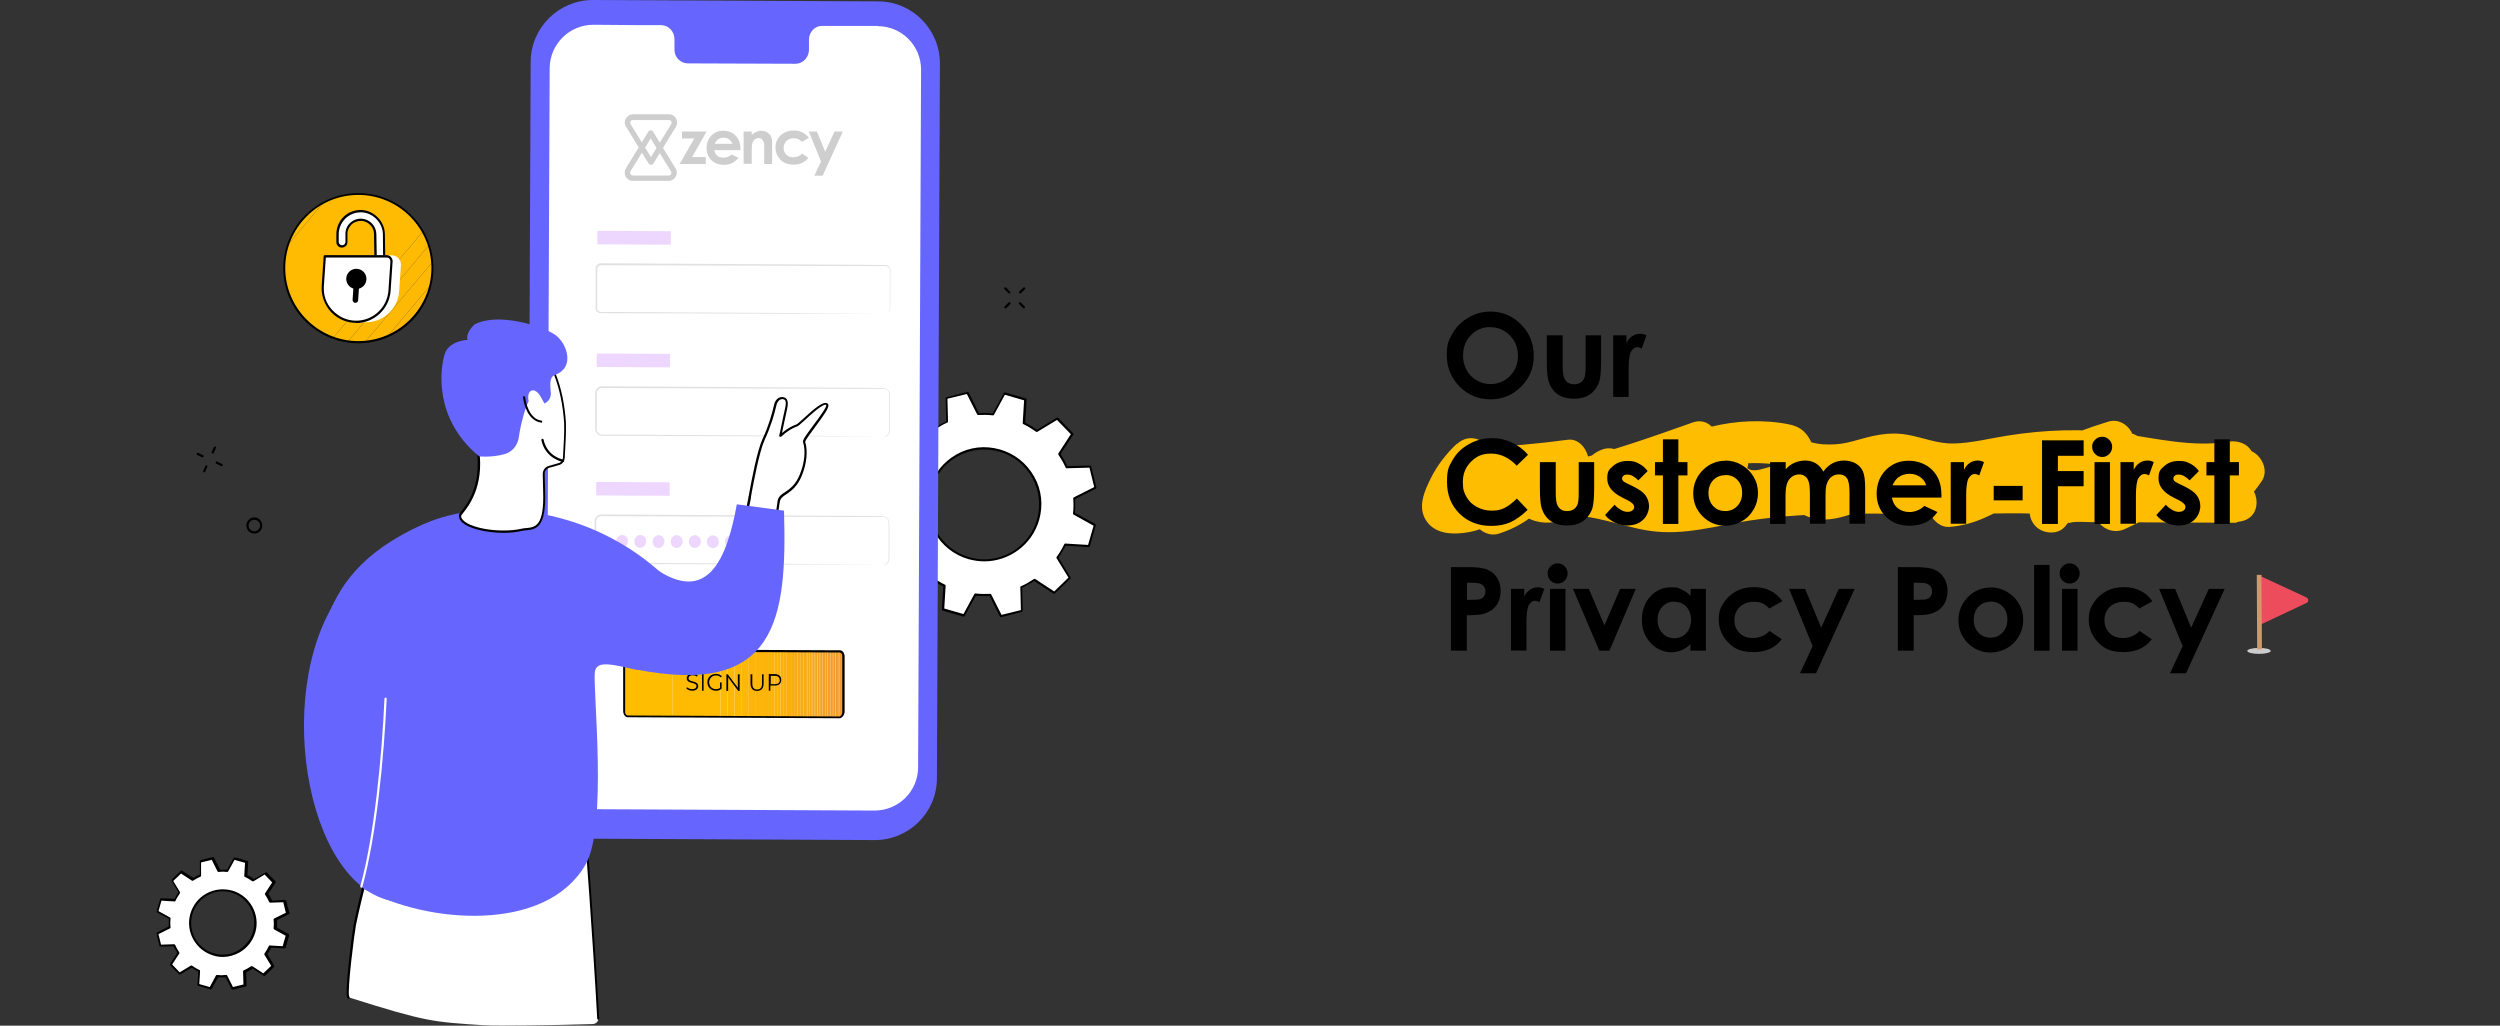 <?xml version="1.0" encoding="UTF-8"?>
<svg id="Layer_2" xmlns="http://www.w3.org/2000/svg" xmlns:xlink="http://www.w3.org/1999/xlink" version="1.1" viewBox="0 0 1262.1 517.8">
  <rect x="0" y="0" width="1262.1" height="517.8" fill="#333333" stroke="none"/>
  <!-- Generator: Adobe Illustrator 29.5.1, SVG Export Plug-In . SVG Version: 2.1.0 Build 141)  -->
  <defs>
    <style>
      .st0 {
        fill: #f9ad13;
      }

      .st1 {
        fill: none;
      }

      .st2 {
        fill: #ffbd00;
      }

      .st3 {
        fill: #f9ac14;
      }

      .st4 {
        fill: #f8a917;
      }

      .st5 {
        opacity: .1;
      }

      .st5, .st6 {
        isolation: isolate;
      }

      .st7 {
        fill: #f5a220;
      }

      .st8 {
        fill: #f8ab15;
      }

      .st9 {
        fill: #f7a61a;
      }

      .st10 {
        fill: #d3976e;
      }

      .st11 {
        fill: #f39d26;
      }

      .st12 {
        fill: #f2992a;
      }

      .st13 {
        fill: #cecece;
      }

      .st14 {
        fill: #fab00e;
      }

      .st15 {
        fill: #f39e25;
      }

      .st16 {
        fill: #f29a29;
      }

      .st17 {
        fill: #f1972e;
      }

      .st18 {
        fill: #ccc;
      }

      .st19 {
        fill: #f2992c;
      }

      .st20 {
        fill: #66f;
      }

      .st21 {
        fill: #f8aa16;
      }

      .st22 {
        fill: #f4a022;
      }

      .st23 {
        fill: #fbb20c;
      }

      .st24 {
        fill: #f6a41d;
      }

      .st25 {
        clip-path: url(#clippath-1);
      }

      .st26 {
        fill: #fcb409;
      }

      .st27 {
        fill: #f39c27;
      }

      .st28 {
        fill: #fff;
      }

      .st29 {
        fill: #f5a121;
      }

      .st30 {
        fill: #fbb20b;
      }

      .st31 {
        fill: #fcb30a;
      }

      .st32 {
        fill: #faae11;
      }

      .st33 {
        fill: #febb02;
      }

      .st34 {
        fill: #faaf10;
      }

      .st35 {
        fill: #f7a719;
      }

      .st36 {
        opacity: .2;
      }

      .st37 {
        fill: #f49e24;
      }

      .st38 {
        fill: #fbb10d;
      }

      .st39 {
        fill: #f6a51c;
      }

      .st40 {
        fill: #feba03;
      }

      .st41 {
        fill: #f5a31e;
      }

      .st42 {
        fill: #ed4c5c;
      }

      .st43 {
        fill: #e1e1e1;
      }

      .st44 {
        fill: #fdb806;
      }

      .st45 {
        fill: #f49f23;
      }

      .st46 {
        fill: #f9ad12;
      }

      .st47 {
        fill: #fdb607;
      }

      .st48 {
        fill: #f29b28;
      }

      .st49 {
        clip-path: url(#clippath);
      }

      .st50 {
        fill: #f6a61b;
      }

      .st51 {
        fill: #eed7ff;
      }

      .st52 {
        fill: #f7a818;
      }

      .st53 {
        fill: #fcb508;
      }

      .st54 {
        fill: #f1982d;
      }

      .st55 {
        fill: #fdb904;
      }
    </style>
    <clipPath id="clippath">
      <circle class="st1" cx="180.9" cy="135.3" r="37.4" transform="translate(42.6 314) rotate(-89.1)"/>
    </clipPath>
    <clipPath id="clippath-1">
      <path class="st1" d="M423.8,362.1l-106.8-.5c-1.1,0-2-1.2-2-2.7v-27.9c.1-1.5,1-2.7,2.1-2.7l106.8.5c1.1,0,2,1.2,2,2.7v27.9c-.1,1.5-1,2.7-2.1,2.7h0Z"/>
    </clipPath>
  </defs>
  <g id="Layer_1-2">
    <g>
      <g>
        <path class="st28" d="M100.2,497l6.2,1.8,3.4-6.1c1.5.2,3,.2,4.5,0l3.2,6.2,6.2-1.6-.2-7c1.4-.6,2.7-1.3,3.9-2.2l5.9,3.8,4.6-4.5-3.6-6c.9-1.2,1.6-2.5,2.3-3.8l7,.4,1.8-6.2-6.1-3.4c.2-1.5.2-3,0-4.5l6.3-3.2-1.6-6.2-7,.2c-.6-1.4-1.3-2.7-2.2-3.9l3.8-5.9-4.5-4.6-6,3.6c-1.2-.9-2.5-1.6-3.8-2.3l.4-7-6.2-1.8-3.4,6.2c-1.5-.2-3-.2-4.5,0l-3.1-6.2-6.2,1.6.2,7c-1.4.6-2.7,1.3-3.9,2.2l-5.9-3.8-4.6,4.5,3.6,6c-.9,1.2-1.6,2.5-2.3,3.8l-7-.4-1.8,6.2,6.1,3.4c-.2,1.5-.2,3,0,4.5l-6.2,3.2,1.5,6.2,7-.2c.6,1.4,1.3,2.7,2.2,3.9l-3.8,5.9,4.5,4.6,6-3.6c1.2.9,2.5,1.6,3.8,2.3l-.4,7h0ZM96.6,461.5c2.5-8.8,11.7-13.8,20.4-11.3,8.8,2.5,13.8,11.7,11.3,20.4-2.5,8.8-11.7,13.8-20.4,11.3-8.8-2.5-13.8-11.7-11.3-20.4Z"/>
        <path d="M117.4,499.6c-.2,0-.4-.1-.5-.3l-3-5.9c-1.2,0-2.5,0-3.8,0l-3.2,5.8c-.1.2-.4.3-.6.3l-6.2-1.8c-.2,0-.4-.3-.4-.6l.4-6.6c-1.1-.6-2.2-1.2-3.3-2l-5.7,3.4c-.2.1-.5,0-.7,0l-4.5-4.6c-.2-.2-.2-.5,0-.7l3.6-5.6c-.7-1.1-1.3-2.2-1.9-3.3l-6.6.2h0c-.3,0-.5-.2-.5-.4l-1.5-6.2c0-.3,0-.5.3-.6l5.9-3c0-1.3,0-2.5,0-3.8l-5.8-3.2c-.2-.1-.3-.4-.3-.7l1.8-6.2c0-.2.3-.4.6-.4l6.6.4c.6-1.2,1.2-2.2,2-3.3l-3.4-5.7c-.1-.2,0-.5,0-.7l4.6-4.5c.2-.2.5-.2.7,0l5.6,3.6c1.1-.7,2.2-1.3,3.3-1.8v-6.6c-.1-.3,0-.5.3-.6l6.2-1.6c.3,0,.5,0,.6.3l3,5.9c1.3,0,2.5,0,3.8,0l3.2-5.8c.1-.2.4-.3.7-.3l6.2,1.8c.2,0,.4.3.4.6l-.4,6.6c1.2.6,2.2,1.2,3.3,2l5.7-3.4c.2-.1.5,0,.7,0l4.5,4.6c.2.2.2.5,0,.7l-3.6,5.6c.7,1.1,1.3,2.2,1.8,3.3l6.6-.2h0c.3,0,.5.2.6.4l1.6,6.2c0,.3,0,.5-.3.6l-5.9,3c0,1.3,0,2.5,0,3.8l5.8,3.2c.2.1.3.4.3.7l-1.8,6.2c0,.2-.3.4-.6.4l-6.6-.4c-.6,1.2-1.2,2.2-2,3.3l3.4,5.7c.1.2,0,.5,0,.7l-4.6,4.5c-.2.2-.5.2-.7,0l-5.5-3.6c-1.1.7-2.2,1.3-3.3,1.8l.2,6.6c0,.3-.2.5-.4.6l-6.2,1.6s0,0-.1,0ZM114.2,492.2c.2,0,.4.1.5.3l2.9,5.8,5.3-1.3-.2-6.6c0-.2.1-.4.3-.5,1.3-.6,2.6-1.3,3.8-2.1.2-.1.4-.1.6,0l5.5,3.6,4-3.8-3.4-5.6c-.1-.2-.1-.4,0-.6.8-1.2,1.6-2.4,2.2-3.8,0-.2.3-.3.5-.3l6.5.4,1.5-5.3-5.8-3.2c-.2-.1-.3-.3-.3-.6.2-1.5.2-2.9,0-4.4,0-.2.1-.4.3-.5l5.9-2.9-1.3-5.3-6.6.2c-.2,0-.4-.1-.5-.3-.6-1.3-1.3-2.6-2.1-3.8-.1-.2-.1-.4,0-.6l3.6-5.5-3.8-4-5.6,3.4c-.2.1-.4.1-.6,0-1.2-.8-2.4-1.6-3.8-2.2-.2,0-.3-.3-.3-.5l.4-6.6-5.3-1.5-3.2,5.8c-.1.2-.3.3-.5.3-1.5-.2-2.9-.2-4.4,0-.2,0-.4-.1-.5-.3l-2.9-5.8-5.4,1.3v6.6c.1.2,0,.4-.2.5-1.3.6-2.6,1.3-3.8,2.1-.2.1-.4.1-.6,0l-5.5-3.6-4,3.8,3.4,5.6c.1.2.1.4,0,.6-.8,1.2-1.6,2.4-2.2,3.8-.1.2-.3.3-.5.3l-6.6-.4-1.5,5.3,5.8,3.2c.2.1.3.3.3.6-.2,1.5-.2,2.9,0,4.4,0,.2-.1.4-.3.5l-5.8,2.9,1.3,5.3,6.6-.2c.2,0,.4.1.5.3.6,1.3,1.3,2.6,2.1,3.8.1.2.1.4,0,.6l-3.6,5.5,3.8,4,5.6-3.4c.2-.1.4-.1.6,0,1.2.8,2.4,1.6,3.8,2.2.2,0,.3.3.3.5l-.4,6.6,5.3,1.5,3.1-5.8c.1-.2.3-.3.5-.3,1.5.2,2.9.2,4.4,0h0ZM112.5,483.1c-1.6,0-3.2-.2-4.7-.7-9-2.6-14.3-12.1-11.7-21.1,1.3-4.4,4.1-8,8.1-10.2s8.6-2.7,13-1.5c9,2.6,14.3,12.1,11.7,21.1-1.3,4.4-4.2,8-8.1,10.2-2.6,1.4-5.4,2.2-8.2,2.2h0ZM97.1,461.6c-2.4,8.5,2.5,17.3,10.9,19.7,4.1,1.2,8.4.7,12.1-1.4,3.7-2.1,6.4-5.5,7.6-9.6,2.4-8.5-2.5-17.3-10.9-19.7-4.1-1.2-8.4-.7-12.1,1.4-3.7,2.1-6.4,5.5-7.6,9.6Z"/>
      </g>
      <g>
        <path class="st28" d="M476,307.7l10.5,3,5.8-10.5c2.6.3,5.1.3,7.6.2l5.4,10.7,10.6-2.7-.3-12c2.3-1.1,4.6-2.3,6.7-3.7l10,6.6,7.9-7.6-6.2-10.2c1.5-2.1,2.8-4.2,3.9-6.6l12,.7,3-10.6-10.5-5.8c.3-2.6.3-5.1.1-7.7l10.7-5.4-2.6-10.7-12,.3c-1-2.3-2.3-4.6-3.7-6.7l6.6-10-7.6-7.9-10.2,6.2c-2-1.5-4.2-2.8-6.6-3.9l.7-12-10.5-3-5.8,10.5c-2.6-.3-5.1-.3-7.6-.2l-5.4-10.7-10.6,2.7.3,12c-2.3,1.1-4.6,2.3-6.7,3.7l-10-6.6-7.9,7.6,6.2,10.2c-1.5,2.1-2.8,4.2-3.9,6.6l-12-.7-3,10.6,10.5,5.8c-.3,2.6-.3,5.1-.1,7.7l-10.7,5.4,2.6,10.7,12-.3c1,2.3,2.3,4.6,3.7,6.7l-6.6,10,7.6,7.9,10.2-6.2c2,1.5,4.2,2.8,6.6,3.9l-.7,12h0ZM469.8,246.8c4.3-15,20-23.7,35-19.4,15,4.3,23.7,19.9,19.4,35-4.3,15-20,23.7-35,19.4-15-4.3-23.7-19.9-19.4-35Z"/>
        <path d="M505.3,311.6c-.2,0-.4-.1-.5-.3l-5.2-10.4c-2.3.1-4.6,0-7-.1l-5.6,10.2c-.1.2-.4.3-.6.3l-10.5-3c-.2,0-.4-.3-.4-.6l.7-11.6c-2.1-1.1-4.1-2.3-6-3.6l-9.9,6c-.2.1-.5,0-.7,0l-7.6-7.9c-.2-.2-.2-.5,0-.7l6.4-9.7c-1.3-1.9-2.4-4-3.4-6.1l-11.6.3c-.3,0-.5-.2-.6-.4l-2.6-10.7c0-.3,0-.5.3-.6l10.4-5.2c-.1-2.3,0-4.7.1-7l-10.2-5.6c-.2-.1-.3-.4-.3-.7l3-10.6c0-.2.3-.4.6-.4l11.6.7c1.1-2.1,2.3-4.1,3.6-6l-6-9.9c-.1-.2-.1-.5,0-.7l7.9-7.6c.2-.2.5-.2.7,0l9.7,6.4c2-1.3,4-2.4,6.1-3.4l-.3-11.6c0-.3.2-.5.4-.6l10.6-2.7c.3,0,.5,0,.6.3l5.2,10.4c2.3-.1,4.6,0,7,.1l5.6-10.2c.1-.2.4-.3.6-.3l10.5,3c.2,0,.4.3.4.6l-.7,11.6c2.1,1.1,4.1,2.3,6,3.6l9.9-6c.2-.1.5,0,.7,0l7.6,7.9c.2.2.2.5,0,.7l-6.4,9.7c1.3,1.9,2.4,4,3.4,6.1l11.6-.3h0c.3,0,.5.2.5.4l2.6,10.7c0,.3,0,.5-.3.6l-10.4,5.2c.1,2.3,0,4.7-.1,7l10.2,5.6c.2.1.3.4.3.7l-3,10.6c0,.2-.3.4-.6.4l-11.6-.7c-1.1,2.1-2.3,4.1-3.6,6l6,9.9c.1.2.1.5,0,.7l-7.9,7.6c-.2.2-.5.2-.7,0l-9.7-6.4c-1.9,1.3-4,2.4-6.1,3.4l.3,11.6c0,.3-.2.5-.4.6l-10.6,2.7s0,0-.1,0h0ZM499.9,299.8c.2,0,.4.1.5.3l5.2,10.3,9.8-2.4-.3-11.5c0-.2.1-.4.3-.5,2.3-1,4.5-2.3,6.6-3.7.2-.1.4-.1.6,0l9.6,6.3,7.2-7-6-9.8c-.1-.2-.1-.4,0-.6,1.5-2,2.8-4.2,3.9-6.5.1-.2.3-.3.5-.3l11.5.7,2.8-9.7-10.1-5.6c-.2-.1-.3-.3-.3-.6.3-2.5.3-5.1.1-7.6,0-.2.1-.4.3-.5l10.3-5.2-2.4-9.8-11.5.3c-.2,0-.4-.1-.5-.3-1-2.3-2.3-4.5-3.7-6.6-.1-.2-.1-.4,0-.6l6.3-9.7-7-7.2-9.9,6c-.2.1-.4.1-.6,0-2-1.4-4.2-2.8-6.5-3.9-.2,0-.3-.3-.3-.5l.7-11.5-9.7-2.8-5.5,10.1c-.1.2-.3.3-.5.3-2.5-.3-5.1-.3-7.5-.2-.2,0-.4-.1-.5-.3l-5.2-10.3-9.8,2.4.3,11.5c0,.2-.1.4-.3.5-2.3,1-4.5,2.3-6.6,3.7-.2.1-.4.1-.6,0l-9.6-6.3-7.2,7,6,9.8c.1.2.1.4,0,.6-1.5,2-2.8,4.2-3.9,6.5-.1.2-.3.3-.5.3l-11.5-.7-2.8,9.7,10.1,5.6c.2.1.3.3.3.6-.3,2.5-.3,5.1-.1,7.6,0,.2-.1.4-.3.5l-10.3,5.2,2.4,9.8,11.5-.3c.2,0,.4.1.5.3,1,2.3,2.3,4.5,3.7,6.6.1.2.1.4,0,.6l-6.3,9.7,7,7.2,9.9-6c.2-.1.4-.1.6,0,2,1.4,4.2,2.8,6.5,3.9.2,0,.3.3.3.5l-.7,11.5,9.7,2.8,5.5-10.1c.1-.2.3-.3.5-.3,2.5.3,5.1.3,7.5.2h0ZM496.9,283.4c-2.6,0-5.3-.4-7.9-1.1-7.4-2.1-13.5-7-17.3-13.7s-4.6-14.5-2.5-21.9c2.1-7.4,7-13.5,13.7-17.3s14.5-4.6,21.9-2.5c7.4,2.1,13.5,7,17.3,13.7s4.6,14.5,2.5,21.9c-3.6,12.6-15.2,20.9-27.7,20.9h0ZM469.8,246.8l.5.2c-2,7.1-1.2,14.6,2.4,21.1,3.6,6.5,9.5,11.2,16.6,13.2,2.5.7,5.1,1.1,7.6,1.1,12,0,23.1-7.9,26.6-20.1,2-7.1,1.2-14.6-2.4-21.1-3.6-6.5-9.5-11.2-16.6-13.2-7.1-2-14.6-1.2-21.1,2.4s-11.2,9.5-13.2,16.6l-.5-.2h0Z"/>
      </g>
      <g>
        <path d="M507.6,155.7c-.1,0-.3,0-.4-.2-.2-.2-.2-.6,0-.8l2-2c.2-.2.6-.2.8,0s.2.6,0,.8l-2,2c-.1.1-.2.2-.4.2Z"/>
        <path d="M515,148.2c-.1,0-.3,0-.4-.2-.2-.2-.2-.6,0-.8l2-2c.2-.2.6-.2.8,0s.2.6,0,.8l-2,2c-.1.1-.2.2-.4.2Z"/>
        <path d="M516.9,155.7c-.1,0-.3,0-.4-.2l-2-2c-.2-.2-.2-.6,0-.8s.6-.2.8,0l2,2c.2.2.2.6,0,.8-.1.1-.2.2-.4.2Z"/>
        <path d="M509.5,148.2c-.1,0-.3,0-.4-.2l-2-2c-.2-.2-.2-.6,0-.8.2-.2.6-.2.8,0l2,2c.2.2.2.6,0,.8-.1.1-.2.2-.4.2Z"/>
      </g>
      <g>
        <path d="M103.1,238.5c0,0-.2,0-.2,0-.3-.1-.4-.5-.3-.8l1.1-2.5c.1-.3.5-.4.7-.3s.4.5.3.7l-1.1,2.5c0,.2-.3.3-.5.3h0Z"/>
        <path d="M107.4,229c0,0-.2,0-.2,0-.3-.1-.4-.5-.3-.8l1.1-2.5c.1-.3.5-.4.7-.3s.4.5.3.8l-1.1,2.5c0,.2-.3.3-.5.3h0Z"/>
        <path d="M111.9,235.3c0,0-.2,0-.2,0l-2.5-1.2c-.3-.1-.4-.5-.3-.8.1-.3.5-.4.7-.3l2.5,1.2c.3.1.4.5.3.8,0,.2-.3.3-.5.3h0Z"/>
        <path d="M102.3,230.9c0,0-.2,0-.2,0l-2.5-1.2c-.3-.1-.4-.5-.3-.8.1-.3.5-.4.7-.3l2.5,1.2c.3.1.4.5.3.7,0,.2-.3.3-.5.3h0Z"/>
      </g>
      <path d="M128.4,269.4c-2.2,0-4-1.8-4-4.1s1.8-4.1,4-4.1,4,1.8,4,4.1-1.8,4.1-4,4.1ZM128.4,262.4c-1.6,0-2.9,1.3-2.9,2.9s1.3,2.9,2.9,2.9,2.9-1.3,2.9-2.9-1.3-2.9-2.9-2.9Z"/>
      <g>
        <g>
          <g class="st49">
            <polygon class="st2" points="167 97.9 143.4 125.8 143.4 97.9 167 97.9"/>
            <polygon class="st33" points="204.6 97.9 218.3 109.4 218.3 111.2 166.3 172.8 157.1 172.8 143.4 161.2 143.4 125.8 167 97.9 204.6 97.9"/>
            <polygon class="st33" points="218.3 121.7 175.3 172.8 166.3 172.8 218.3 111.2 218.3 121.7"/>
            <polygon class="st40" points="218.3 132.3 184.2 172.8 175.3 172.8 218.3 121.7 218.3 132.3"/>
            <polygon class="st55" points="218.3 142.9 193.1 172.8 184.2 172.8 218.3 132.3 218.3 142.9"/>
            <polygon class="st44" points="218.3 153.5 202.1 172.8 193.1 172.8 218.3 142.9 218.3 153.5"/>
            <polygon class="st47" points="218.3 164.1 211 172.8 202.1 172.8 218.3 153.5 218.3 164.1"/>
            <polygon class="st53" points="211 172.8 218.3 164.1 218.3 172.8 211 172.8"/>
          </g>
          <path d="M180.9,173.3c-20.9,0-37.9-17-37.9-37.9s17-37.9,37.9-37.9,37.9,17,37.9,37.9-17,37.9-37.9,37.9ZM180.9,98.4c-20.4,0-36.9,16.6-36.9,36.9s16.6,36.9,36.9,36.9,36.9-16.6,36.9-36.9-16.6-36.9-36.9-36.9Z"/>
        </g>
        <g>
          <g>
            <path class="st28" d="M189.6,130.1l-.2-11.9c0-3.8-3.1-7-7-7.2-4.2-.2-7.7,3.3-7.6,7.5v3.7c.1,1.3-.9,2.3-2.2,2.3-1.2,0-2.1-1-2.1-2.2v-3.5c-.2-6.8,5.2-12.4,12.2-12.1h0c5.8.2,11.1,5.3,11.2,11.5l.2,12-4.5-.2h0Z"/>
            <path d="M194,130.8h0l-4.5-.2c-.3,0-.5-.2-.5-.6l-.2-11.9c0-3.5-2.9-6.4-6.4-6.6-1.9,0-3.7.6-5,1.9-1.3,1.3-2.1,3.1-2,5v3.7c0,.8-.2,1.5-.8,2.1-.6.5-1.3.8-2.1.8-1.5,0-2.7-1.3-2.7-2.8v-3.5c-.1-3.5,1.2-6.8,3.6-9.2,2.4-2.4,5.7-3.6,9.2-3.5h0c6.2.3,11.6,5.8,11.7,12.1l.2,12c0,.2,0,.3-.2.4-.1,0-.2.2-.4.2h0ZM190.1,129.5h3.3c0,.1-.1-11.3-.1-11.3-.1-5.7-5-10.8-10.7-11h0c-3.2-.1-6.1,1-8.3,3.2-2.2,2.2-3.4,5.2-3.3,8.3v3.5c0,.9.8,1.6,1.7,1.6.5,0,.9-.2,1.2-.5s.5-.8.5-1.2v-3.7c-.1-2.2.7-4.3,2.3-5.8,1.6-1.5,3.6-2.3,5.8-2.2,4.1.2,7.4,3.6,7.5,7.7l.2,11.3h0Z"/>
          </g>
          <path class="st28" d="M184.6,162.7l-5,.2c-6.9-.2-13.1-8.5-12.4-18.2l1.1-15.6,29.5-.2c2.6,0,4.8,2.3,4.6,4.9l-.9,13.2c-.6,8.9-8,15.7-16.8,15.7h0Z"/>
          <g>
            <path class="st28" d="M179.8,162.5c-9.8,0-17.5-8.3-16.8-18l1-15.1h31.2c1.4,0,2.6,1.2,2.5,2.6l-1,14.7c-.6,8.9-8,15.7-16.8,15.7h0Z"/>
            <path d="M179.8,163c-4.9,0-9.4-2-12.7-5.5-3.3-3.6-5-8.2-4.7-13.1l1-15.1c0-.3.3-.5.6-.5h31.2c.8,0,1.7.3,2.2,1s.9,1.4.8,2.3l-1,14.7c-.6,9.1-8.3,16.3-17.4,16.3h0ZM164.5,129.9l-1,14.6c-.3,4.6,1.2,8.9,4.4,12.2s7.3,5.2,11.9,5.2c8.6,0,15.7-6.7,16.3-15.2l1-14.7c0-.5-.2-1-.5-1.4-.4-.4-.9-.6-1.4-.6h-30.6Z"/>
          </g>
          <g>
            <path d="M179.4,152.9c-.8,0-1.4-.7-1.4-1.5l.8-11.8c0-.7.7-1.3,1.4-1.3s1.4.7,1.4,1.5l-.8,11.8c0,.7-.7,1.3-1.4,1.3Z"/>
            <circle cx="179.9" cy="140.8" r="5.1"/>
          </g>
        </g>
      </g>
      <g>
        <g>
          <path class="st20" d="M441.5,424.1l-143.9-.7c-17.3,0-31.3-14.2-31.2-31.5l1.5-360.7C268,13.9,282.1,0,299.4,0l143.9.7c17.3,0,31.3,14.2,31.2,31.5l-1.5,360.7c0,17.3-14.2,31.3-31.5,31.2h0Z"/>
          <path class="st28" d="M443.1,13.1h-27.9c-3.7-.2-6.8,3-6.8,6.9v5.1c0,3.9-3.1,7.1-6.8,7.1l-54.4-.2c-3.7,0-6.8-3.2-6.7-7.1v-5.1c0-3.9-3-7.1-6.7-7.1h-9.8c0,0-24.4-.2-24.4-.2-12.1,0-22,9.7-22.1,21.9l-1.5,352.1c0,12.1,9.7,22,21.9,22l143.6.7c12.1,0,22-9.7,22-21.9l1.5-352.1c0-12.1-9.7-22-21.9-22h0Z"/>
          <g>
            <g>
              <g class="st25">
                <rect class="st2" x="315" y="328.4" width="0" height="33.8"/>
                <rect class="st2" x="315" y="328.4" width="24.4" height="33.8"/>
                <rect class="st33" x="339.4" y="328.4" width="24.4" height="33.8"/>
                <rect class="st33" x="363.8" y="328.4" width="3.5" height="33.8"/>
                <rect class="st40" x="367.3" y="328.4" width="3.5" height="33.8"/>
                <rect class="st55" x="370.8" y="328.4" width="3.5" height="33.8"/>
                <rect class="st44" x="374.2" y="328.4" width="3.5" height="33.8"/>
                <rect class="st47" x="377.7" y="328.4" width="3.5" height="33.8"/>
                <rect class="st53" x="381.2" y="328.4" width="3.5" height="33.8"/>
                <rect class="st26" x="384.7" y="328.4" width="3.5" height="33.8"/>
                <rect class="st26" x="388.2" y="328.4" width="1.5" height="33.8"/>
                <rect class="st31" x="389.6" y="328.4" width="1.5" height="33.8"/>
                <rect class="st30" x="391.1" y="328.4" width="1.5" height="33.8"/>
                <rect class="st23" x="392.5" y="328.4" width="1.5" height="33.8"/>
                <rect class="st38" x="394" y="328.4" width="1.5" height="33.8"/>
                <rect class="st14" x="395.4" y="328.4" width="1.5" height="33.8"/>
                <rect class="st34" x="396.9" y="328.4" width="1.5" height="33.8"/>
                <rect class="st32" x="398.3" y="328.4" width="1.5" height="33.8"/>
                <rect class="st46" x="399.8" y="328.4" width="1.5" height="33.8"/>
                <rect class="st0" x="401.2" y="328.4" width="1.5" height="33.8"/>
                <rect class="st3" x="402.7" y="328.4" width="1.5" height="33.8"/>
                <rect class="st8" x="404.1" y="328.4" width="1.5" height="33.8"/>
                <rect class="st21" x="405.6" y="328.4" width="1.5" height="33.8"/>
                <rect class="st21" x="407" y="328.4" width=".8" height="33.8"/>
                <rect class="st4" x="407.9" y="328.4" width=".8" height="33.8"/>
                <rect class="st52" x="408.7" y="328.4" width=".8" height="33.8"/>
                <rect class="st35" x="409.5" y="328.4" width=".8" height="33.8"/>
                <rect class="st9" x="410.3" y="328.4" width=".8" height="33.8"/>
                <rect class="st50" x="411.1" y="328.4" width=".8" height="33.8"/>
                <rect class="st39" x="411.9" y="328.4" width=".8" height="33.8"/>
                <rect class="st24" x="412.8" y="328.4" width=".8" height="33.8"/>
                <rect class="st41" x="413.6" y="328.4" width=".8" height="33.8"/>
                <rect class="st7" x="414.4" y="328.4" width=".8" height="33.8"/>
                <rect class="st29" x="415.2" y="328.4" width=".8" height="33.8"/>
                <rect class="st22" x="416" y="328.4" width=".8" height="33.8"/>
                <rect class="st45" x="416.8" y="328.4" width=".8" height="33.8"/>
                <rect class="st37" x="417.7" y="328.4" width=".8" height="33.8"/>
                <rect class="st15" x="418.5" y="328.4" width=".8" height="33.8"/>
                <rect class="st11" x="419.3" y="328.4" width=".8" height="33.8"/>
                <rect class="st27" x="420.1" y="328.4" width=".8" height="33.8"/>
                <rect class="st48" x="420.9" y="328.4" width=".8" height="33.8"/>
                <rect class="st16" x="421.8" y="328.4" width=".8" height="33.8"/>
                <rect class="st16" x="422.6" y="328.4" width=".7" height="33.8"/>
                <rect class="st12" x="423.2" y="328.4" width=".7" height="33.8"/>
                <rect class="st19" x="423.9" y="328.4" width=".7" height="33.8"/>
                <rect class="st54" x="424.6" y="328.4" width=".7" height="33.8"/>
                <rect class="st17" x="425.2" y="328.4" width=".7" height="33.8"/>
                <rect class="st17" x="425.9" y="328.4" width="0" height="33.8"/>
              </g>
              <path d="M423.8,362.6h0l-106.8-.5c-.6,0-1.1-.2-1.5-.7-.6-.6-.9-1.5-.9-2.5v-27.9c.1-1.7,1.2-3.2,2.6-3.2l106.8.5c.6,0,1.1.2,1.5.7.6.6.9,1.5.9,2.5v27.9c-.1,1-.5,1.9-1.1,2.5-.4.4-1,.7-1.5.7ZM317.1,328.9c-.8,0-1.5,1-1.5,2.2v27.9c-.1.7.1,1.4.5,1.8.2.2.5.4.8.4l106.8.5c.4,0,.7-.2.8-.4.4-.4.7-1.1.7-1.8v-27.9c.1-.7-.1-1.4-.5-1.8-.2-.2-.5-.4-.8-.4l-106.8-.5Z"/>
            </g>
            <g class="st6">
              <g class="st6">
                <path d="M346.5,347.6l.3-.7c.6.6,1.6,1,2.6,1,1.5,0,2.2-.6,2.2-1.5,0-2.3-4.9-.9-4.9-4,0-1.2.9-2.3,3-2.3.9,0,1.8.3,2.5.8l-.3.7c-.7-.5-1.5-.7-2.2-.7-1.5,0-2.1.7-2.1,1.5,0,2.3,4.9.9,4.9,4,0,1.2-1,2.3-3,2.3-1.2,0-2.4-.5-3-1.1Z"/>
                <path d="M354.4,340.3h.8s0,8.4,0,8.4h-.8s0-8.4,0-8.4Z"/>
                <path d="M363.5,344.5h.8s0,3.2,0,3.2c-.8.7-1.8,1.1-3,1-2.4,0-4.2-1.8-4.2-4.3,0-2.4,1.8-4.2,4.3-4.2,1.2,0,2.3.4,3,1.2l-.5.6c-.7-.7-1.5-1-2.4-1-2,0-3.4,1.5-3.5,3.4,0,2,1.4,3.5,3.4,3.5.8,0,1.5-.2,2.1-.6v-2.8Z"/>
                <path d="M373.4,340.4v8.4s-.7,0-.7,0l-5.1-6.8v6.8s-.9,0-.9,0v-8.4s.7,0,.7,0l5.1,6.8v-6.8s.9,0,.9,0Z"/>
                <path d="M378.9,345.2v-4.8s.9,0,.9,0v4.8c0,2,.9,2.9,2.4,2.9,1.6,0,2.5-.9,2.5-2.9v-4.8s.8,0,.8,0v4.8c0,2.4-1.3,3.6-3.3,3.6-2.1,0-3.3-1.3-3.3-3.7Z"/>
                <path d="M394.4,343.3c0,1.8-1.3,2.8-3.3,2.8h-2.2s0,2.6,0,2.6h-.8s0-8.4,0-8.4h3c2,0,3.3,1.1,3.3,2.9ZM393.6,343.3c0-1.3-.8-2.1-2.4-2.1h-2.1s0,4.2,0,4.2h2.1c1.6,0,2.5-.7,2.5-2.1Z"/>
              </g>
            </g>
          </g>
        </g>
        <g>
          <g>
            <rect class="st51" x="316.4" y="101.4" width="6.8" height="37.1" transform="translate(198.5 439.2) rotate(-89.7)"/>
            <g class="st5">
              <rect class="st51" x="316.4" y="101.4" width="6.8" height="37.1" transform="translate(198.5 439.2) rotate(-89.7)"/>
            </g>
          </g>
          <path class="st43" d="M446.9,158.3s.3,0,.9-.2c.5-.2,1.3-.8,1.4-1.9,0-2.3,0-5.6,0-9.9v-9.2c0-.7,0-1.3-.4-1.9-.4-.5-1-.9-1.7-.9h-2.3c-6.1,0-13.1,0-20.8,0-30.9-.1-73.5-.3-120.5-.4-.6,0-1.2.3-1.6.8-.4.5-.4,1.1-.4,1.9,0,1.5,0,2.9,0,4.4,0,2.9,0,5.8,0,8.7,0,1.4,0,2.9,0,4.3,0,.7,0,1.5,0,2,.1.6.6,1.1,1.1,1.3.3.1.6.2.9.2h3.2c1.4,0,2.8,0,4.2,0,11.1,0,21.8.1,32,.2,20.4.1,38.7.2,54.2.3,15.4.1,27.9.2,36.5.3,4.3,0,7.6,0,9.9.1,1.1,0,2,0,2.6,0,.6,0,.9,0,.9,0,0,0-.3,0-.9,0-.6,0-1.5,0-2.6,0-2.3,0-5.6,0-9.9,0-8.6,0-21.1,0-36.5,0-15.4,0-33.8-.1-54.2-.2-10.2,0-20.9,0-32-.1-1.4,0-2.8,0-4.2,0h-3.2c-.4,0-.8,0-1.2-.2-.8-.3-1.4-1-1.6-1.8-.1-.4,0-.8,0-1.2v-1.1c0-1.4,0-2.8,0-4.3,0-2.9,0-5.8,0-8.7,0-1.4,0-2.9,0-4.4,0-.4,0-.7,0-1.2,0-.4.2-.8.5-1.2.5-.7,1.3-1.1,2.2-1.1,47,.3,89.6.5,120.5.7,7.7,0,14.7.1,20.8.2.8,0,1.5,0,2.3,0,.8,0,1.6.4,2,1.1.5.6.5,1.5.5,2.1,0,.7,0,1.3,0,2,0,2.6,0,5,0,7.2,0,4.3,0,7.6-.1,9.9-.1,1.2-1,1.8-1.5,2-.6.2-.9.1-.9.1h0Z"/>
          <g>
            <rect class="st51" x="316.2" y="163.4" width="6.8" height="37" transform="translate(136.2 500.6) rotate(-89.7)"/>
            <g class="st5">
              <rect class="st51" x="316.2" y="163.4" width="6.8" height="37" transform="translate(136.2 500.6) rotate(-89.7)"/>
            </g>
          </g>
          <path class="st43" d="M446,220.3s.3,0,.9-.2c.5-.2,1.4-.6,1.8-1.6.2-.5.3-1.1.2-1.8v-2.3c0-1.7,0-3.6,0-5.7v-9.2c0-.7,0-1.3-.4-1.9-.4-.6-.9-1-1.6-1.2-.6-.2-1.4,0-2.2-.1-6.1,0-13.1,0-20.7,0-30.8-.1-73.2-.3-120.1-.4-1.3,0-2.5,1-2.6,2.3,0,1.4,0,2.9,0,4.3,0,2.9,0,5.8,0,8.6,0,1.4,0,2.8,0,4.3,0,.7,0,1.4,0,2,.2.6.5,1.1,1.1,1.5.5.4,1.1.5,1.8.5h2.1c1.4,0,2.8,0,4.2,0,11.1,0,21.7.1,31.9.2,20.3.1,38.6.2,54,.3,15.3.1,27.8.2,36.4.3,4.3,0,7.6,0,9.9.1,1.1,0,2,0,2.6,0,.6,0,.9,0,.9,0,0,0-.3,0-.9,0-.6,0-1.5,0-2.6,0-2.3,0-5.6,0-9.9,0-8.6,0-21,0-36.4,0-15.4,0-33.7-.1-54-.2-10.2,0-20.8,0-31.9-.1-1.4,0-2.8,0-4.2,0h-2.1c-.7,0-1.6-.1-2.2-.6-.6-.4-1.1-1.1-1.4-1.9-.2-.8,0-1.5-.1-2.2,0-1.4,0-2.8,0-4.3,0-2.8,0-5.7,0-8.6,0-1.5,0-2.9,0-4.4.2-1.7,1.7-3,3.4-3,46.9.3,89.3.5,120.1.7,7.7,0,14.6.1,20.7.2.8,0,1.5,0,2.3.2.8.2,1.4.8,1.8,1.4.4.6.5,1.4.5,2.1,0,.7,0,1.3,0,2,0,2.6,0,5,0,7.2,0,2.1,0,4.1,0,5.7,0,.8,0,1.6,0,2.3,0,.7,0,1.4-.3,1.9-.5,1.1-1.4,1.5-1.9,1.6-.6.1-.9,0-.9,0h0Z"/>
          <g>
            <rect class="st51" x="315.9" y="228.1" width="6.8" height="37.1" transform="translate(71.2 564.8) rotate(-89.7)"/>
            <g class="st5">
              <rect class="st51" x="315.9" y="228.1" width="6.8" height="37.1" transform="translate(71.2 564.8) rotate(-89.7)"/>
            </g>
          </g>
          <path class="st43" d="M445.7,285s.3,0,.9-.2c.5-.2,1.4-.6,1.8-1.6.2-.5.3-1.1.2-1.8v-17.2c0-.7,0-1.3-.4-1.9-.4-.6-.9-1-1.6-1.2-.6-.2-1.4,0-2.2-.1-6.1,0-13.1,0-20.7,0-30.8-.1-73.2-.3-120.1-.4-1.3,0-2.5,1-2.6,2.3,0,1.4,0,2.9,0,4.3,0,2.9,0,5.8,0,8.6,0,1.4,0,2.8,0,4.3,0,.7,0,1.4,0,2,.2.6.5,1.1,1.1,1.5.5.4,1.1.5,1.8.5h2.1c1.4,0,2.8,0,4.2,0,11.1,0,21.7.1,31.9.2,20.3.1,38.6.2,54,.3,15.4.1,27.8.2,36.4.3,4.3,0,7.6,0,9.9.1,1.1,0,2,0,2.6,0,.6,0,.9,0,.9,0,0,0-.3,0-.9,0-.6,0-1.5,0-2.6,0-2.3,0-5.6,0-9.9,0-8.6,0-21,0-36.4,0-15.4,0-33.7-.1-54-.2-10.2,0-20.8,0-31.9-.1-1.4,0-2.8,0-4.2,0h-2.1c-.7,0-1.6-.1-2.2-.6-.6-.4-1.1-1.1-1.4-1.9-.2-.8,0-1.5-.1-2.2,0-1.4,0-2.8,0-4.3,0-2.9,0-5.7,0-8.6,0-1.5,0-2.9,0-4.4.2-1.7,1.7-3,3.4-3,46.9.3,89.3.5,120.1.7,7.7,0,14.6.1,20.7.2.8,0,1.5,0,2.3.2.8.2,1.4.8,1.8,1.4.4.6.5,1.4.5,2.1,0,.7,0,1.3,0,2,0,2.6,0,5,0,7.2s0,4.1,0,5.7c0,.8,0,1.6,0,2.3,0,.7,0,1.4-.3,1.9-.5,1.1-1.4,1.5-1.9,1.6-.6.1-.9,0-.9,0h0Z"/>
          <g>
            <g>
              <path class="st51" d="M317,273.3c0,1.7-1.3,3.2-3,3.2s-3-1.4-2.9-3.2c0-1.7,1.3-3.2,3-3.2s3,1.4,2.9,3.2Z"/>
              <path class="st51" d="M326.2,273.3c0,1.7-1.3,3.2-3,3.2s-3-1.4-2.9-3.2c0-1.7,1.3-3.2,3-3.2s3,1.4,2.9,3.2Z"/>
              <path class="st51" d="M335.4,273.4c0,1.7-1.3,3.2-3,3.2s-3-1.4-2.9-3.2c0-1.7,1.3-3.2,3-3.2s3,1.4,2.9,3.2Z"/>
              <path class="st51" d="M344.6,273.4c0,1.7-1.3,3.2-3,3.2s-3-1.4-3-3.2c0-1.7,1.3-3.2,3-3.2s3,1.4,3,3.2Z"/>
              <path class="st51" d="M353.8,273.4c0,1.8-1.3,3.2-3,3.2s-3-1.4-3-3.2c0-1.8,1.3-3.2,3-3.2s3,1.4,3,3.2Z"/>
              <path class="st51" d="M362.9,273.5c0,1.8-1.3,3.2-3,3.2s-3-1.4-3-3.2c0-1.8,1.3-3.2,3-3.2s3,1.4,3,3.2Z"/>
              <path class="st51" d="M372.1,273.5c0,1.8-1.3,3.2-3,3.2s-3-1.4-3-3.2c0-1.8,1.3-3.2,3-3.2s3,1.4,3,3.2Z"/>
              <path class="st51" d="M381.3,273.6c0,1.8-1.3,3.2-3,3.2s-3-1.4-3-3.2c0-1.7,1.3-3.2,3-3.2s3,1.4,3,3.2Z"/>
              <path class="st51" d="M390.5,273.6c0,1.7-1.3,3.2-3,3.2s-3-1.4-3-3.2c0-1.7,1.3-3.2,3-3.2s3,1.4,3,3.2Z"/>
            </g>
            <g class="st36">
              <path class="st51" d="M317,273.3c0,1.7-1.3,3.2-3,3.2s-3-1.4-2.9-3.2c0-1.7,1.3-3.2,3-3.2s3,1.4,2.9,3.2Z"/>
              <path class="st51" d="M326.2,273.3c0,1.7-1.3,3.2-3,3.2s-3-1.4-2.9-3.2c0-1.7,1.3-3.2,3-3.2s3,1.4,2.9,3.2Z"/>
              <path class="st51" d="M335.4,273.4c0,1.7-1.3,3.2-3,3.2s-3-1.4-2.9-3.2c0-1.7,1.3-3.2,3-3.2s3,1.4,2.9,3.2Z"/>
              <path class="st51" d="M344.6,273.4c0,1.7-1.3,3.2-3,3.2s-3-1.4-3-3.2c0-1.7,1.3-3.2,3-3.2s3,1.4,3,3.2Z"/>
              <path class="st51" d="M353.8,273.4c0,1.8-1.3,3.2-3,3.2s-3-1.4-3-3.2c0-1.8,1.3-3.2,3-3.2s3,1.4,3,3.2Z"/>
              <path class="st51" d="M362.9,273.5c0,1.8-1.3,3.2-3,3.2s-3-1.4-3-3.2c0-1.8,1.3-3.2,3-3.2s3,1.4,3,3.2Z"/>
              <path class="st51" d="M372.1,273.5c0,1.8-1.3,3.2-3,3.2s-3-1.4-3-3.2c0-1.8,1.3-3.2,3-3.2s3,1.4,3,3.2Z"/>
              <path class="st51" d="M381.3,273.6c0,1.8-1.3,3.2-3,3.2s-3-1.4-3-3.2c0-1.7,1.3-3.2,3-3.2s3,1.4,3,3.2Z"/>
              <path class="st51" d="M390.5,273.6c0,1.7-1.3,3.2-3,3.2s-3-1.4-3-3.2c0-1.7,1.3-3.2,3-3.2s3,1.4,3,3.2Z"/>
            </g>
          </g>
        </g>
      </g>
      <g>
        <path class="st28" d="M204.2,397.4c-10.7,14.8-18.8,40.1-25,69.4-.4,1.9-5.1,36.1-3.2,36.7,39.4,12.4,42.2,12.4,68.6,14.1,6.7.4,34.9,0,54.4-.6,1.7,0,3.1-1.2,3.1-2.8-2.4-44.5-6.6-98.1-6.6-98.1l-91.3-18.7h0Z"/>
        <path d="M302.1,514.8c-.3,0-.5-.2-.6-.5-2.3-41.9-6.2-92.5-6.6-97.7l-90.5-18.5c-9.6,13.4-17.9,36.6-24.7,68.9-.6,2.8-4.6,33.7-3.4,36.1.2.1.3.4.2.6,0,.3-.4.5-.7.4-.7-.2-1.6-.5.3-18.4.9-8.7,2.2-17.8,2.4-18.9,6.9-32.7,15.4-56.2,25.1-69.7.1-.2.3-.3.6-.2l91.3,18.7c.2,0,.4.3.4.5,0,.5,4.2,54.1,6.6,98.1,0,.3-.2.6-.5.6h0Z"/>
        <g>
          <g>
            <path class="st28" d="M318.2,286.8s24.7,16.6,36.2,13.5c16.2-4.4,23.4-45.7,24.1-49.4.7-3.7,3.8-22.3,7.1-29.2,3-6.5,4.9-13.2,5.9-17.3.6-2.5,2.3-3.7,4-3.4,1.5.2,2.4,1.4,1.6,5.1-1,4.3-1.8,8.6-2.6,12.2-.2,1.2-.7,2.2.1,1.4,1.9-1.9,4.9-4,8-5.1,1.4-.4,12.1-12.1,15-10.7,2.6,1.3-12,17.2-11.4,19.2,1.4,4.7.6,11-1.7,16.7-3.9,9.7-10.1,8.6-11.2,13.1s-6.7,62.3-11.2,72.8c-6.5,15.2-68.3,4.1-68.3,4.1l4.5-43h0Z"/>
            <path d="M354.4,334.4c-18.5,0-39.3-3.7-40.8-3.9-.3,0-.5-.3-.5-.6l4.5-43c0-.2.1-.4.3-.4.2,0,.4,0,.6,0,.2.2,24.6,16.4,35.7,13.4,13.9-3.8,21.1-35.2,23.6-48.5v-.5c.2-.4.3-1,.4-1.8,1.1-5.8,3.9-21.3,6.8-27.6,3-6.3,4.8-12.8,5.8-17.2.6-2.6,2.5-4.2,4.6-3.8.8.1,1.4.5,1.8,1.1.6.9.7,2.5.2,4.7-.6,2.7-1.1,5.3-1.7,7.9-.3,1.5-.6,2.9-.9,4.3,0,0,0,0,0,.1,1.8-1.6,4.5-3.4,7.4-4.4.3-.1,1.9-1.5,3.2-2.7,5.4-5,10.1-9,12.2-7.9.3.2.5.4.6.7.4,1.6-2.3,5.3-6.7,11.3-2.1,2.8-5,6.7-5,7.5,1.4,4.5.8,10.9-1.7,17-2.3,5.7-5.5,7.8-7.8,9.4-1.7,1.1-2.9,1.9-3.3,3.7-.3,1.3-1,7.2-1.9,14.8-2.3,18.9-6.1,50.6-9.3,58.2-2.7,6.5-14.8,8.4-28.2,8.4h0ZM314.3,329.4c6,1,61.3,10,67.2-3.9,3.2-7.4,6.9-39,9.2-57.9.9-7.9,1.6-13.5,1.9-14.9.5-2.2,2-3.2,3.8-4.3,2.3-1.6,5.2-3.5,7.4-8.9,2.4-5.9,3-12,1.6-16.3-.3-1,1.2-3.1,5.2-8.5,2.6-3.5,7-9.3,6.5-10.3-1.6-.8-7.9,5-10.9,7.8-2.1,1.9-3.1,2.8-3.6,3-3.2,1.1-6.2,3.3-7.8,4.9-.2.2-.6.6-1.1.4-.5-.3-.3-.8-.1-1.6,0-.2.1-.5.2-.8.3-1.3.6-2.8.9-4.3.5-2.6,1.1-5.2,1.7-7.9.4-1.8.4-3.1,0-3.8-.2-.3-.6-.5-1.1-.6-1.5-.2-2.8,1-3.3,3-1,4.4-2.9,11-5.9,17.4-2.8,6.1-5.6,21.5-6.7,27.3-.1.8-.2,1.4-.3,1.8v.5c-2.6,13.5-10,45.4-24.5,49.4-1,.3-2.2.4-3.4.4-11.2,0-28.6-10.9-32.5-13.4l-4.4,41.6h0Z"/>
          </g>
          <path class="st20" d="M214.4,264.4c29.7-13.3,87.2-10.5,127.5,32.8,4.7,5.1-8.9,43.5-21.2,40.8-10.8-2.3-19.6-5-20.4,1.2-1.1,8.6,6.6,77.8-4.7,97.3-20.1,34.8-80.2,29.6-111.1,12.7-8.2-4.5.4-16.8,6.4-57.1,4.5-30,7.1-54.8,1.5-45.3-2.7,4.7-31.1-23.6-28.2-32.1,6.5-18.5,17.9-36,50-50.3h0Z"/>
          <path class="st20" d="M372,254.6l23.8,3.2c1.6,54.9-3.6,94.3-75,80.1l9.6-51.1c26.6,18.6,36.5-4,41.6-32.3h0Z"/>
          <path class="st20" d="M171,301c-34.7,50.4-14.8,153.6,32.3,154.4l-1.2-44.6c-3.9-5-5.9-54.2,1.5-69.8l-32.6-40h0Z"/>
          <path class="st28" d="M182.5,448.1s0,0-.2,0c-.3,0-.5-.4-.4-.7,7-25.2,10.9-65.4,12.2-94.7,0-.3.3-.6.6-.5.3,0,.6.3.5.6-1.3,29.4-5.2,69.7-12.3,95,0,.2-.3.4-.5.4h0Z"/>
        </g>
        <g>
          <g>
            <path class="st28" d="M232.4,259.8c.3-1.2,12-10.9,8.9-32.7,0,0-15.8-21.5-11-31,4.8-9.5,4.4-23.5,20.6-23.6,16.2-.1,25.7,7.1,29.4,16.6s4.7,18.9,5.1,24.4c.2,4.1-.3,13.1-.6,17.6-.1,1.5-1.2,2.8-2.6,3.2l-4.9,1.4c-1.6.4-2.7,1.9-2.6,3.6l.2,8.7c.8,21.3-6.1,18.4-11.2,19.5-12.9,2.9-32.9-1.4-31.2-7.6h0Z"/>
            <path d="M254.2,269c-8.8,0-17.9-2.2-21.2-5.6-1.1-1.2-1.5-2.4-1.2-3.7,0-.3.4-.6.9-1.3,2.6-3.2,10.5-12.8,8-31-1.4-1.9-15.8-22-11-31.5,1.1-2.2,2-4.8,2.8-7.3,2.7-8.1,5.6-16.5,18.2-16.6,14.7,0,25.6,6.1,29.9,16.9,2.8,7.1,4.5,15.3,5.1,24.5.2,4-.3,12.8-.6,17.7-.1,1.8-1.3,3.3-3,3.7l-4.9,1.4c-1.3.4-2.3,1.6-2.2,3l.2,8.7c.7,18.7-4.7,19.3-9.4,19.8-.8,0-1.5.2-2.2.3-2.9.7-6.2,1-9.5,1h0ZM232.9,260c-.2.9,0,1.7.9,2.6,4.2,4.4,19.4,6.6,29.6,4.3.8-.2,1.6-.3,2.4-.3,4.4-.5,9-.9,8.4-18.6l-.2-8.7c0-1.9,1.2-3.6,3.1-4.1l4.9-1.4c1.2-.3,2.1-1.4,2.2-2.7.3-4.8.8-13.6.6-17.5-.6-9.1-2.3-17.2-5-24.2-4.1-10.4-14.6-16.3-28.9-16.2-11.9,0-14.4,7.7-17.2,15.8-.9,2.5-1.7,5.1-2.9,7.5-4.6,9.1,10.8,30.2,11,30.4,0,0,0,.2.1.2,2.6,18.8-5.6,28.7-8.2,32-.3.4-.6.8-.7.9h0Z"/>
          </g>
          <path class="st20" d="M274.8,203.7c2-.8,3.2-2.7,3.3-4.8,0-2.5-1.5-8.4,2.2-9.7,10-3.6,6.1-15.6.2-20s-29.1-11.8-40.9-5.4c0,0-4.6,3.9-3.6,7.8,0,0-9.4.3-11.5,7.2-2.2,6.9-5.9,32.4,17.4,51.6,0,0,6,.7,12.7-1.1,3.9-1,6.7-4.4,7.3-8.4.8-6.1,3.3-15.5,5-18.3,0,0-1.1-4.3,1.4-5.4,1.6-.7,3.5,1.1,4.4,2.6l2.2,4h0Z"/>
          <path d="M284.1,233.2h0c0,0-8.8-1.6-10.8-11,0-.3.1-.6.4-.7.3,0,.6.1.7.4,1.9,8.7,9.8,10.1,9.9,10.1.3,0,.5.3.5.7,0,.3-.3.5-.6.5h0Z"/>
          <path d="M273.2,213.3h0c-.3,0-7.3-.3-9.2-12.7,0-.3.2-.6.5-.6.3,0,.6.2.6.5,1.7,11.4,7.8,11.8,8.1,11.8.3,0,.6.3.5.6,0,.3-.3.6-.6.6h0Z"/>
        </g>
      </g>
    </g>
    <g>
      <path class="st2" d="M735.5,224c-5.2,4.9-9.8,10.7-13,17.1-3.4,6.8-7.1,14.9-2.4,21.9s14.2,7,21.7,5.6,14-5.1,19.7-10.1l-17.9-7.4c0,2.7-.1,5.5-.2,8.2-.2,6.6,6.9,12.2,13.3,10.1,11.6-3.7,20.7-10.6,28.1-20.2,2.8-3.6,1.4-9.7-1.6-12.7-3.3-3.3-8.7-3.9-12.7-1.6-6.5,3.7-8.8,11.3-6.4,18.2,2.9,8.2,11.4,11.5,19.6,10.6,13.5-1.6,26.5-9.2,35.5-19.2,6.6-7.2.3-21.2-10.2-17.6-7.5,2.6-12.3,10.2-9.9,18.2,2.1,7.2,9,11.1,16,12.1,13.1,1.9,26.7-3.1,35.4-13.1,7.8-8.9-1.9-22.2-12.7-16.5-13.1,6.9-8.9,27,4.2,31.2,7.6,2.4,15.5-.2,21.6-4.8,4.8-3.6,8.3-9.1,13.7-11.7l-15.4-11.9c-4.6,11.4,4.6,22.6,14.9,26.3,5.5,2,11.4,1.5,17,.3,3.6-.7,11-3.8,13.4-2.9l-4.6-2.7c1.6,1.4,2.8,4.2,4.5,5.9,2.3,2.2,5.3,3.7,8.4,4.4,5.9,1.4,12.1.1,17.7-1.7,12.4-4,23.5-10.6,33.2-19.2l-17.5-10.2c-3.1,8.8-2.1,20,7.6,24.2,10.2,4.4,22.2-4.2,31.2-8.4-5.1-3.9-10.3-7.9-15.4-11.9-.9,2.5-1.9,5.1-2.8,7.6-2.8,7.7,5.7,15,12.9,12.9,5.5-1.6,10.8-3.7,15.9-6.3-5.1-3.9-10.3-7.9-15.4-11.9-1.3,4.1-3.3,8-6.1,11.3s-4,7.3-2.2,11.5c1.6,3.6,5.4,6.8,9.6,6.4,6.4-.5,12.1-2.1,17.9-4.7,2.3-1,4.5-2.1,6.7-3.3,1.2-.6,2.5-1.3,3.7-2l1.5-.8c3-1.2,1.8-1.6-3.4-1l-3.8-3.8.3.7-1.1-8.1-.2.7,2.7-4.6,2.8-1.4h5.6l-.5-.2c2.4,2.4,4.9,4.9,7.3,7.3l-.2-.6c-1.6,3.9-3.2,7.9-4.8,11.9,15.9-10.2,32.9-18.1,51-23.6-3.4-5.8-6.8-11.7-10.2-17.5-5.9,5.6-11.9,11.1-17.8,16.7-9,8.4,2.4,21.9,12.7,16.5,7.2-3.7,14.5-6.9,22.1-9.6-4-5.1-7.9-10.3-11.9-15.4-3.2,6.9-7.3,12.6-13,17.6-7.6,6.7.4,21.3,10.2,17.5s19-7.3,28.5-11c-3.4-5.8-6.8-11.7-10.2-17.5-6.5,6.9-13.1,13.8-19.7,20.6-8.5,8.9,2.2,21.6,12.7,16.5,14-6.7,27.9-13.4,41.9-20.1-4.2-5.5-8.5-11-12.7-16.5-4.2,4.9-8.9,9.4-13.9,13.4-8,6.5.6,21.2,10.2,17.6,12.3-4.7,24.5-9.4,36.8-14.1-4-5.1-7.9-10.3-11.9-15.4-3.1,4.6-7,8.9-11.4,12.3-3.4,2.6-5.7,5.9-5,10.5.6,3.8,3.4,8,7.5,8.7,5.9,1,11.3,1.1,17.1-.2,11.8-2.5,8.8-20.6-2.8-20.6-18.9,0-37.7-.2-56.6-.2-8.6,0-17.5-.6-26.1,0s-15.9,3.2-20.2,10.7c-2.6,4.5-1.4,10.4,2.7,13.6,3.8,2.9,10.4,3.3,13.8-.8,2.4-2.9,4.8-5.9,7.2-8.8,6-7.3,1.9-17-7.4-17.9-17-1.8-34.3-.9-51.3-.8s-34.5.1-51.7.2-33.7.4-50.5,2.3c-8.5,1-16.8,2.4-25.2,4.1-7.9,1.6-15.6,3.2-23.6,2.7-17.3-1.1-33-9.9-50.6-8.3l10.1,13.3c2-6.5,2.9-13.3,2.5-20.1-.3-5.1-4.6-11.3-10.5-10.5-15.5,2.1-31.1,3.4-46.8,4.2l5.3,19.6c1.7-1.2.9-.2,0-.4.4,0,1.2.1,1.5.4,1.5.9,3,1.9,4.5,2.9,4.2,2.8,8.8,5.2,13.8,6.1,10.1,2,20.2.2,30.2-2.2,20.5-4.9,40.4-12,60.2-19.1-3.4-5.8-6.8-11.7-10.2-17.5l-7.6,8c-8.5,9,2.1,21.4,12.7,16.5,7.5-3.5,15.8-5.8,23.9-6.4,4.3-.4,8.7-.4,13-.1,1.7.1,3.3.3,5,.5s3.2,1.4.3-1.1c-3.2-2.8-1.1.7,0,2.5,4.9,8.4,17.6,9.4,26.2,9.5,4.9,0,9.8-.6,14.6-1.7s9.1-3.2,13.7-3.9c8-1.2,16.3,3.1,24.2,4.3,10.4,1.6,20.5,0,30.8-1.8,19.1-3.5,38.1-5.6,57.4-3.3,22.3,2.6,43.7,7.9,66.2,4.2,5.6-.9,8.7-7.9,7.3-12.9-1.6-5.9-7.3-8.2-12.9-7.3-18,2.9-36.3-1.7-54.1-4.2-19.3-2.6-38-1.9-57.2,1.1-9,1.4-18.1,3.8-27.2,4-8.1.2-15.4-3-23.3-4.4-10.2-1.8-18.1.6-27.8,3.3-3.9,1.1-7.6,1.6-11.7,1.6-2.1,0-4.2-.1-6.3-.5-1.2-.2-2.4-.5-3.6-.8-1.8-.5-1.7-.5.1,0l2.7,4.6c-2.8-6.8-5.2-11.8-13-13.4-6.5-1.4-13.5-1.8-20.1-1.6-13.6.5-26.6,3.9-38.9,9.6,4.2,5.5,8.5,11,12.7,16.5l7.6-8c6.8-7.2.2-21.2-10.2-17.5-20.4,7.2-40.9,14.6-62.1,19.5-7.9,1.8-16.6,3.6-23.8-.9-8.8-5.5-19.3-11.4-29.2-4.2-3.8,2.8-6.1,7-4.8,11.9,1.2,4.3,5.5,7.9,10.1,7.7,15.6-.8,31.2-2.2,46.8-4.2l-10.5-10.5c.3,5.1-.2,9.7-1.7,14.6-1.9,6.1,3.4,13.9,10.1,13.3,15-1.3,28.9,5.4,43.6,7.5,17.2,2.5,33.3-2.6,50.2-5.2,33.2-5.1,67.6-3.1,101.1-3.3,19.3,0,39-1.2,58.2.8-2.5-6-5-11.9-7.4-17.9-2.4,2.9-4.8,5.9-7.2,8.8,5.5,4.2,11,8.5,16.5,12.7-.1.2-.6.4-.8.4-.5,0,3.5-.8,2.3-.6,3.2-.5,6.6-.1,9.8-.1,8.3,0,16.5,0,24.8.1,16.2,0,32.4.2,48.7.2l-2.8-20.6c-2,.4-4,.5-6,.2l2.5,19.2c7.5-5.7,13.6-12,18.9-19.8,5-7.2-3.4-18.7-11.9-15.4-12.3,4.7-24.5,9.4-36.8,14.1,3.4,5.8,6.8,11.7,10.2,17.6,5-4.1,9.7-8.5,13.9-13.4,7.9-9.1-1.9-21.7-12.7-16.5-14,6.7-27.9,13.4-41.9,20.1,4.2,5.5,8.5,11,12.7,16.5,6.5-6.9,13.1-13.8,19.7-20.6,6.7-7,.1-21.5-10.2-17.6-9.5,3.7-19,7.3-28.5,11,3.4,5.8,6.8,11.7,10.2,17.5,6.9-6,12.5-13.5,16.3-21.8,1.8-3.9,2-8.1-.8-11.7-2.5-3.1-7-5.2-11-3.8-9.3,3.3-18.3,7.2-27.1,11.7,4.2,5.5,8.5,11,12.7,16.5,5.9-5.6,11.9-11.1,17.8-16.7,7.6-7.1-.3-20.6-10.2-17.5-19.7,6-38.6,14.6-56,25.7-3.8,2.4-6.3,7.3-4.8,11.9,2.6,8,11.8,11.2,18.5,5.6,6.7-5.6,6-15.6-1.7-20-11.8-6.8-24.4,8.5-36.1,9.5,2.5,6,5,11.9,7.4,17.9,5.2-6.2,9-12.8,11.5-20.6,3-9.3-7.7-15.8-15.4-11.9-3.5,1.8-7.1,3.1-10.9,4.2,4.3,4.3,8.6,8.6,12.9,12.9.9-2.5,1.9-5.1,2.8-7.6,3.5-9.4-8-15.3-15.4-11.9-4.2,2-9.8,3.6-13.6,6.3-.4.3-.9.4-1.3.5,3.3.5,5.3,1.9,6,4.4-.2.2.7-2.7,1-3.3,3.7-10.6-10.3-16.6-17.5-10.2-5.7,5-12.2,9.2-19.3,12.1-3,1.3-7.5,2.9-10.2,3.2-1.4-.2-1.7-.1-1,.2-1.7-.6-1.6-.3.4.6-.6-1.1-1.3-2.4-2.2-3.6-7-8.5-17.7-5.2-26.9-2.8-2.9.8-6.9,2.2-9.4.9-.3-.1-1.3-.8-1.1-.7-.9-1.7-.9-1.4-.2.8-.2.8,0,.6.4-.8,1.5-3.8-.8-8.8-3.8-11-3.5-2.7-7.7-2.8-11.7-.8-6.2,3-9.9,8.4-15,12.6-.7.6-2.4,1.3-2.8,1.8-.9,1.1-1.2-1.3.2.8.8,1.2,1.4.6,1.7,2.2.2,1.4-1.2,3.6-2.3,4.2-4.2-5.5-8.5-11-12.7-16.5-2.8,3.2-6,5.6-10.2,6.8-1.8.5-3.4.7-5.3.7-.4,0-2.3-.2-2.2-.2l-1.3-.4c3,1.4,3.6,4.3,1.5,8.6l-4.6,2.7,1-.3c-3.4-5.8-6.8-11.7-10.2-17.6-3.9,4.3-8.2,7.7-13.4,10.2-2.3,1.1-4.6,1.9-7.1,2.5-.5.1-2.9.5-3,.5h0c4.2,2.8,4.3,6.1.2,10.1l-14.4-14.4c-3.9,5-9.6,8.6-15.6,10.5l13.3,10.1c0-2.7.1-5.5.2-8.2.2-9.6-11.4-13.2-17.9-7.4-1.9,1.7-4.2,3-6.6,3.8-1.2.4-2.6.8-3.9.9-.6,0-1.1,0-1.7,0-2.1-.1-2.1,0,0,.3l3.8,3.8c0,4.1.4,4.8,1.1,2.1.2-.7.5-1.4.9-2,.8-1.7,1.8-3.4,2.8-5,2-3.2,4.5-6,7.3-8.6,9.8-9.3-5-24.2-14.9-14.8h0Z"/>
      <g class="st6">
        <g class="st6">
          <path d="M752.5,157.3c6,0,11.1,2.2,15.4,6.5,4.3,4.3,6.4,9.6,6.4,15.8s-2.1,11.4-6.4,15.6c-4.2,4.3-9.4,6.4-15.4,6.4s-11.6-2.2-15.8-6.6-6.3-9.6-6.3-15.6,1-7.7,2.9-11.1c2-3.4,4.6-6.1,8.1-8,3.4-2,7.1-3,11-3ZM752.4,165.1c-3.9,0-7.2,1.4-9.8,4.1-2.7,2.7-4,6.2-4,10.4s1.7,8.4,5,11.1c2.6,2.1,5.6,3.2,9,3.2s7.1-1.4,9.7-4.1c2.7-2.8,4-6.1,4-10.2s-1.3-7.4-4-10.2c-2.7-2.8-6-4.2-9.8-4.2Z"/>
          <path d="M781,169.3h7.9v15c0,2.9.2,5,.6,6.1.4,1.1,1,2,1.9,2.7.9.6,2,.9,3.3.9s2.4-.3,3.3-.9c.9-.6,1.6-1.5,2-2.7.3-.9.5-2.8.5-5.8v-15.3h7.8v13.2c0,5.4-.4,9.2-1.3,11.2-1.1,2.4-2.6,4.3-4.6,5.6-2,1.3-4.6,2-7.8,2s-6.2-.8-8.3-2.3c-2.1-1.5-3.6-3.7-4.5-6.4-.6-1.9-.9-5.3-.9-10.3v-13Z"/>
          <path d="M814.4,169.3h6.7v3.9c.7-1.5,1.7-2.7,2.9-3.5,1.2-.8,2.5-1.2,4-1.2s2.1.3,3.2.8l-2.4,6.7c-.9-.5-1.7-.7-2.3-.7-1.2,0-2.2.7-3.1,2.2-.8,1.5-1.2,4.4-1.2,8.8v1.5s0,12.6,0,12.6h-7.8v-31.2Z"/>
        </g>
        <g class="st6">
          <path d="M771.3,229.7l-5.6,5.4c-3.8-4-8.1-6.1-12.9-6.1s-7.4,1.4-10.2,4.1c-2.8,2.8-4.1,6.2-4.1,10.2s.6,5.3,1.8,7.5,3,3.9,5.2,5.1,4.7,1.9,7.5,1.9,4.5-.4,6.4-1.3c1.9-.9,4-2.5,6.4-4.8l5.4,5.7c-3.1,3-6.1,5.1-8.8,6.3-2.8,1.2-5.9,1.8-9.5,1.8-6.6,0-11.9-2.1-16.1-6.2-4.2-4.2-6.3-9.5-6.3-16s1-7.9,2.9-11.2,4.6-5.9,8.2-7.9c3.5-2,7.4-3,11.5-3s6.8.7,10.1,2.2,6,3.6,8.3,6.3Z"/>
          <path d="M777.5,233.3h7.9v15c0,2.9.2,5,.6,6.1.4,1.1,1,2,1.9,2.7s2,.9,3.3.9,2.4-.3,3.3-.9c.9-.6,1.6-1.5,2-2.7.3-.9.5-2.8.5-5.8v-15.3h7.8v13.2c0,5.4-.4,9.2-1.3,11.2-1.1,2.4-2.6,4.3-4.6,5.6-2,1.3-4.6,2-7.8,2s-6.2-.8-8.3-2.3c-2.1-1.5-3.6-3.7-4.5-6.4-.6-1.9-.9-5.3-.9-10.3v-13Z"/>
          <path d="M831.9,237.7l-4.8,4.8c-2-2-3.8-2.9-5.4-2.9s-1.6.2-2.1.6-.7.8-.7,1.4.2.8.5,1.2c.3.4,1.1.8,2.3,1.4l2.9,1.4c3,1.5,5.1,3,6.2,4.6s1.7,3.4,1.7,5.4-1,5.1-3.1,6.9c-2,1.9-4.8,2.8-8.2,2.8s-8.2-1.8-10.9-5.3l4.8-5.2c.9,1.1,2,1.9,3.2,2.6,1.2.7,2.3,1,3.3,1s1.9-.2,2.5-.7c.6-.5.9-1.1.9-1.7,0-1.2-1.1-2.4-3.4-3.5l-2.6-1.3c-5-2.5-7.6-5.7-7.6-9.6s1-4.6,2.9-6.3c1.9-1.7,4.3-2.6,7.3-2.6s3.9.4,5.7,1.3c1.8.9,3.3,2.2,4.5,3.8Z"/>
          <path d="M839.5,221.8h7.8v11.5h4.6v6.7h-4.6v24.5h-7.8v-24.5h-4v-6.7h4v-11.5Z"/>
          <path d="M870.9,232.5c2.9,0,5.7.7,8.3,2.2s4.6,3.5,6.1,6c1.5,2.5,2.2,5.2,2.2,8.2s-.7,5.7-2.2,8.3c-1.5,2.6-3.5,4.6-6,6-2.5,1.4-5.3,2.2-8.3,2.2-4.5,0-8.3-1.6-11.5-4.8-3.2-3.2-4.7-7.1-4.7-11.6s1.8-8.9,5.4-12.2c3.1-2.8,6.7-4.2,10.8-4.2ZM871,239.9c-2.4,0-4.5.8-6.1,2.5-1.6,1.7-2.4,3.9-2.4,6.5s.8,4.9,2.4,6.6c1.6,1.7,3.6,2.5,6.1,2.5s4.5-.9,6.1-2.6c1.6-1.7,2.4-3.9,2.4-6.6s-.8-4.9-2.4-6.5c-1.6-1.7-3.6-2.5-6.1-2.5Z"/>
          <path d="M893.7,233.3h7.8v3.6c1.3-1.5,2.8-2.6,4.5-3.3s3.4-1.1,5.4-1.1,3.7.5,5.3,1.4c1.6,1,2.8,2.4,3.8,4.2,1.2-1.8,2.8-3.2,4.6-4.2s3.8-1.4,5.9-1.4,4.2.5,5.9,1.5,2.9,2.4,3.6,4c.7,1.7,1.1,4.4,1.1,8.1v18.3h-7.9v-15.8c0-3.5-.4-5.9-1.3-7.2-.9-1.3-2.2-1.9-4-1.9s-2.5.4-3.6,1.1-1.8,1.8-2.4,3.2-.8,3.5-.8,6.5v14.1h-7.9v-15.1c0-2.8-.2-4.8-.6-6.1-.4-1.3-1-2.2-1.9-2.8-.8-.6-1.8-.9-3-.9s-2.5.4-3.6,1.2c-1.1.8-1.9,1.9-2.4,3.3-.5,1.4-.8,3.6-.8,6.6v13.9h-7.8v-31.2Z"/>
          <path d="M980.3,251.2h-25.2c.4,2.2,1.3,4,2.9,5.3,1.6,1.3,3.6,2,6,2s5.4-1,7.5-3.1l6.6,3.1c-1.6,2.3-3.6,4.1-5.9,5.2-2.3,1.1-5,1.7-8.2,1.7-4.9,0-8.9-1.5-12-4.6-3.1-3.1-4.6-7-4.6-11.6s1.5-8.7,4.6-11.9c3.1-3.1,6.9-4.7,11.5-4.7s8.9,1.6,12,4.7c3.1,3.1,4.6,7.3,4.6,12.5v1.5ZM972.4,245c-.5-1.7-1.5-3.2-3.1-4.2-1.5-1.1-3.3-1.6-5.3-1.6s-4.1.6-5.7,1.8c-1,.8-2,2.1-2.9,4h17Z"/>
          <path d="M984.8,233.3h6.7v3.9c.7-1.5,1.7-2.7,2.9-3.5,1.2-.8,2.5-1.2,4-1.2s2.1.3,3.2.8l-2.4,6.7c-.9-.5-1.7-.7-2.3-.7-1.2,0-2.2.7-3.1,2.2-.8,1.5-1.2,4.4-1.2,8.8v1.5s0,12.6,0,12.6h-7.8v-31.2Z"/>
          <path d="M1006.5,245.3h14.6v7.3h-14.6v-7.3Z"/>
          <path d="M1031,222.3h20.9v7.8h-13v7.7h13v7.7h-13v19h-8v-42.2Z"/>
          <path d="M1061.3,220.5c1.4,0,2.5.5,3.5,1.5,1,1,1.5,2.2,1.5,3.6s-.5,2.6-1.5,3.6c-1,1-2.1,1.5-3.5,1.5s-2.6-.5-3.6-1.5-1.5-2.2-1.5-3.7.5-2.6,1.5-3.5c1-1,2.1-1.5,3.5-1.5ZM1057.4,233.3h7.8v31.2h-7.8v-31.2Z"/>
          <path d="M1070.5,233.3h6.7v3.9c.7-1.5,1.7-2.7,2.9-3.5,1.2-.8,2.5-1.2,4-1.2s2.1.3,3.2.8l-2.4,6.7c-.9-.5-1.7-.7-2.3-.7-1.2,0-2.2.7-3.1,2.2-.8,1.5-1.2,4.4-1.2,8.8v1.5s0,12.6,0,12.6h-7.8v-31.2Z"/>
          <path d="M1110.2,237.7l-4.8,4.8c-2-2-3.8-2.9-5.4-2.9s-1.6.2-2.1.6c-.5.4-.7.8-.7,1.4s.2.8.5,1.2c.3.4,1.1.8,2.3,1.4l2.9,1.4c3,1.5,5.1,3,6.2,4.6,1.1,1.5,1.7,3.4,1.7,5.4s-1,5.1-3.1,6.9c-2,1.9-4.8,2.8-8.2,2.8s-8.2-1.8-10.9-5.3l4.8-5.2c.9,1.1,2,1.9,3.2,2.6,1.2.7,2.3,1,3.3,1s1.9-.2,2.5-.7c.6-.5.9-1.1.9-1.7,0-1.2-1.1-2.4-3.4-3.5l-2.6-1.3c-5-2.5-7.6-5.7-7.6-9.6s1-4.6,2.9-6.3c1.9-1.7,4.3-2.6,7.3-2.6s3.9.4,5.7,1.3c1.8.9,3.3,2.2,4.5,3.8Z"/>
          <path d="M1117.9,221.8h7.8v11.5h4.6v6.7h-4.6v24.5h-7.8v-24.5h-4v-6.7h4v-11.5Z"/>
        </g>
        <g class="st6">
          <path d="M732.5,286.3h8.5c4.6,0,7.9.4,10,1.3,2,.9,3.6,2.2,4.8,4.1,1.2,1.9,1.8,4.2,1.8,6.8s-.8,5.4-2.3,7.3c-1.5,2-3.6,3.3-6.3,4.1-1.5.4-4.4.7-8.5.7v17.9h-8v-42.2ZM740.6,302.8h2.6c2,0,3.4-.1,4.2-.4.8-.3,1.4-.8,1.8-1.4s.7-1.5.7-2.4c0-1.6-.6-2.8-1.9-3.6-.9-.6-2.6-.8-5.1-.8h-2.3v8.7Z"/>
          <path d="M762.8,297.3h6.7v3.9c.7-1.5,1.7-2.7,2.9-3.5,1.2-.8,2.5-1.2,4-1.2s2.1.3,3.2.8l-2.4,6.7c-.9-.5-1.7-.7-2.3-.7-1.2,0-2.2.7-3.1,2.2-.8,1.5-1.2,4.4-1.2,8.8v1.5s0,12.6,0,12.6h-7.8v-31.2Z"/>
          <path d="M786.4,284.4c1.4,0,2.5.5,3.5,1.5,1,1,1.5,2.2,1.5,3.6s-.5,2.6-1.5,3.6c-1,1-2.1,1.5-3.5,1.5s-2.6-.5-3.6-1.5c-1-1-1.5-2.2-1.5-3.7s.5-2.6,1.5-3.5c1-1,2.1-1.5,3.5-1.5ZM782.5,297.3h7.8v31.2h-7.8v-31.2Z"/>
          <path d="M794.1,297.3h8l7.9,18.4,7.9-18.4h7.9l-13.3,31.2h-5.1l-13.3-31.2Z"/>
          <path d="M853.4,297.3h7.8v31.2h-7.8v-3.3c-1.5,1.5-3.1,2.5-4.6,3.1-1.5.6-3.2,1-5,1-4,0-7.5-1.6-10.5-4.7-2.9-3.1-4.4-7-4.4-11.7s1.4-8.8,4.3-11.8c2.8-3.1,6.3-4.6,10.4-4.6s3.6.4,5.3,1.1,3.2,1.8,4.6,3.2v-3.4ZM845.2,303.7c-2.4,0-4.4.9-6,2.6s-2.4,3.9-2.4,6.6.8,4.9,2.4,6.7c1.6,1.7,3.6,2.6,6,2.6s4.5-.9,6.1-2.6c1.6-1.7,2.4-4,2.4-6.7s-.8-4.9-2.4-6.6c-1.6-1.7-3.7-2.5-6.1-2.5Z"/>
          <path d="M899.7,303.6l-6.5,3.6c-1.2-1.3-2.4-2.2-3.6-2.7s-2.6-.7-4.2-.7c-2.9,0-5.3.9-7.1,2.6-1.8,1.7-2.7,4-2.7,6.7s.9,4.8,2.6,6.5c1.7,1.7,4,2.5,6.9,2.5s6.2-1.2,8.2-3.6l6.2,4.2c-3.3,4.4-8.1,6.5-14.2,6.5s-9.8-1.6-12.9-4.9c-3.1-3.2-4.7-7.1-4.7-11.4s.8-5.8,2.3-8.3,3.6-4.5,6.3-6c2.7-1.5,5.7-2.2,9.1-2.2s5.9.6,8.3,1.8c2.5,1.2,4.5,3,6.1,5.3Z"/>
          <path d="M903.3,297.3h8l8.1,19.6,8.9-19.6h8l-19.5,42.6h-8.1l6.4-13.7-11.9-28.9Z"/>
          <path d="M958.1,286.3h8.5c4.6,0,7.9.4,10,1.3s3.6,2.2,4.8,4.1,1.8,4.2,1.8,6.8-.8,5.4-2.3,7.3c-1.5,2-3.6,3.3-6.3,4.1-1.5.4-4.4.7-8.5.7v17.9h-8v-42.2ZM966.1,302.8h2.6c2,0,3.4-.1,4.2-.4.8-.3,1.4-.8,1.8-1.4s.7-1.5.7-2.4c0-1.6-.6-2.8-1.9-3.6-.9-.6-2.6-.8-5.1-.8h-2.3v8.7Z"/>
          <path d="M1004.8,296.5c2.9,0,5.7.7,8.3,2.2s4.6,3.5,6.1,6c1.5,2.5,2.2,5.2,2.2,8.2s-.7,5.7-2.2,8.3c-1.5,2.6-3.5,4.6-6,6-2.5,1.4-5.3,2.2-8.3,2.2-4.5,0-8.3-1.6-11.5-4.8-3.2-3.2-4.7-7.1-4.7-11.6s1.8-8.9,5.4-12.2c3.1-2.8,6.7-4.2,10.8-4.2ZM1004.9,303.8c-2.4,0-4.5.8-6.1,2.5-1.6,1.7-2.4,3.9-2.4,6.5s.8,4.9,2.4,6.6c1.6,1.7,3.6,2.5,6.1,2.5s4.5-.9,6.1-2.6c1.6-1.7,2.4-3.9,2.4-6.6s-.8-4.9-2.4-6.5c-1.6-1.7-3.6-2.5-6.1-2.5Z"/>
          <path d="M1026.9,285.2h7.8v43.3h-7.8v-43.3Z"/>
          <path d="M1044.9,284.4c1.4,0,2.5.5,3.5,1.5,1,1,1.5,2.2,1.5,3.6s-.5,2.6-1.5,3.6c-1,1-2.1,1.5-3.5,1.5s-2.6-.5-3.6-1.5-1.5-2.2-1.5-3.7.5-2.6,1.5-3.5c1-1,2.1-1.5,3.5-1.5ZM1041,297.3h7.8v31.2h-7.8v-31.2Z"/>
          <path d="M1086.5,303.6l-6.5,3.6c-1.2-1.3-2.4-2.2-3.6-2.7-1.2-.5-2.6-.7-4.2-.7-2.9,0-5.3.9-7.1,2.6s-2.7,4-2.7,6.7.9,4.8,2.6,6.5c1.7,1.7,4,2.5,6.9,2.5s6.2-1.2,8.2-3.6l6.2,4.2c-3.3,4.4-8.1,6.5-14.2,6.5s-9.8-1.6-12.9-4.9c-3.1-3.2-4.7-7.1-4.7-11.4s.8-5.8,2.3-8.3c1.5-2.5,3.6-4.5,6.3-6,2.7-1.5,5.7-2.2,9.1-2.2s5.9.6,8.3,1.8c2.5,1.2,4.5,3,6.1,5.3Z"/>
          <path d="M1090.1,297.3h8l8.1,19.6,8.9-19.6h8l-19.5,42.6h-8.1l6.4-13.7-11.9-28.9Z"/>
        </g>
      </g>
      <g>
        <path class="st18" d="M1146.4,328.6c0,.8-2.7,1.5-5.9,1.5-3.3,0-5.9-.6-6-1.5,0-.8,2.7-1.5,5.9-1.5,3.3,0,5.9.6,5.9,1.5h0Z"/>
        <path class="st42" d="M1164.6,301.7c-1.2-.5-20.3-9.4-23.1-10.7v24.2c2.9-1.3,21.9-10.4,23.1-10.9.9-.4.9-2.1,0-2.5h0Z"/>
        <rect class="st10" x="1139.2" y="291" width="2.4" height="37.6" transform="translate(-1.4 5.2) rotate(-.3)"/>
      </g>
    </g>
    <g>
      <g>
        <path class="st13" d="M344.2,66.4h12.5l-7.3,12.9h6.9v3.5h-13.2l7.4-12.9h-6.2v-3.5h0Z"/>
        <path class="st13" d="M373.8,75.8h-13.2c.2,1.2.7,2.1,1.5,2.8.8.7,1.9,1,3.2,1s2.9-.5,4-1.6l3.5,1.6c-.9,1.2-1.9,2.1-3.1,2.7-1.2.6-2.6.9-4.3.9-2.6,0-4.6-.8-6.3-2.4-1.6-1.6-2.4-3.6-2.4-6.1s.8-4.6,2.4-6.2c1.6-1.7,3.6-2.5,6-2.5s4.7.8,6.3,2.5c1.6,1.7,2.4,3.8,2.4,6.5v.8s0,0,0,0ZM369.7,72.6c-.3-.9-.8-1.7-1.6-2.2-.8-.6-1.7-.9-2.8-.9s-2.1.3-3,1c-.5.4-1,1.1-1.5,2.1h8.9,0Z"/>
        <path class="st13" d="M375.4,66.4h4.1v1.7c.9-.8,1.8-1.3,2.5-1.6s1.5-.5,2.3-.5c1.6,0,3,.6,4.1,1.7,1,1,1.4,2.4,1.4,4.3v10.8h-4v-7.2c0-1.9,0-3.2-.3-3.9s-.5-1.1-.9-1.5c-.4-.3-1-.5-1.6-.5s-1.5.3-2.1.8c-.6.6-1,1.3-1.2,2.3-.1.5-.2,1.6-.2,3.3v6.6h-4.1v-16.3h0Z"/>
        <path class="st13" d="M408.2,69.7l-3.4,1.9c-.6-.7-1.3-1.1-1.9-1.4-.6-.3-1.4-.4-2.2-.4-1.5,0-2.8.5-3.7,1.4s-1.4,2.1-1.4,3.5.5,2.5,1.4,3.4,2.1,1.3,3.6,1.3,3.3-.6,4.3-1.9l3.2,2.2c-1.8,2.3-4.2,3.4-7.4,3.4s-5.1-.8-6.8-2.6c-1.6-1.7-2.4-3.7-2.4-6s.4-3,1.2-4.4,1.9-2.4,3.3-3.1c1.4-.8,3-1.1,4.8-1.1s3.1.3,4.4,1,2.4,1.6,3.2,2.8h0Z"/>
        <path class="st13" d="M408.2,66.4h4.2l4.2,10.2,4.7-10.2h4.2l-10.2,22.3h-4.2l3.4-7.2-6.2-15.1h0Z"/>
      </g>
      <g>
        <path class="st13" d="M328.6,83.2h0c-.5,0-.9-.2-1.2-.7l-11.4-18.6c-.8-1.3-.8-2.8,0-4.1s2-2.1,3.5-2.1h18.3c1.5,0,2.8.8,3.5,2.1s.7,2.8,0,4.1l-1.2-.7,1.2.7-11.4,18.6c-.2.4-.7.7-1.2.7h0ZM319.4,60.6c-.7,0-1,.5-1.1.7-.1.2-.3.7,0,1.3l10.3,16.7,10.3-16.7h0c.4-.6.1-1.1,0-1.3-.1-.2-.5-.7-1.1-.7h-18.3,0Z"/>
        <path class="st13" d="M337.7,91.3h-18.3c-1.5,0-2.8-.8-3.5-2.1s-.7-2.8,0-4.1h0l11.4-18.6c.2-.4.7-.7,1.2-.7h0c.5,0,.9.2,1.2.7l11.4,18.6c.8,1.3.8,2.8,0,4.1-.7,1.3-2,2.1-3.5,2.1ZM318.3,86.6c-.4.6-.1,1.1,0,1.3s.4.7,1.1.7h18.3c.7,0,1-.5,1.1-.7.1-.2.3-.7,0-1.3l-10.3-16.7-10.3,16.7h0Z"/>
      </g>
    </g>
  </g>
</svg>